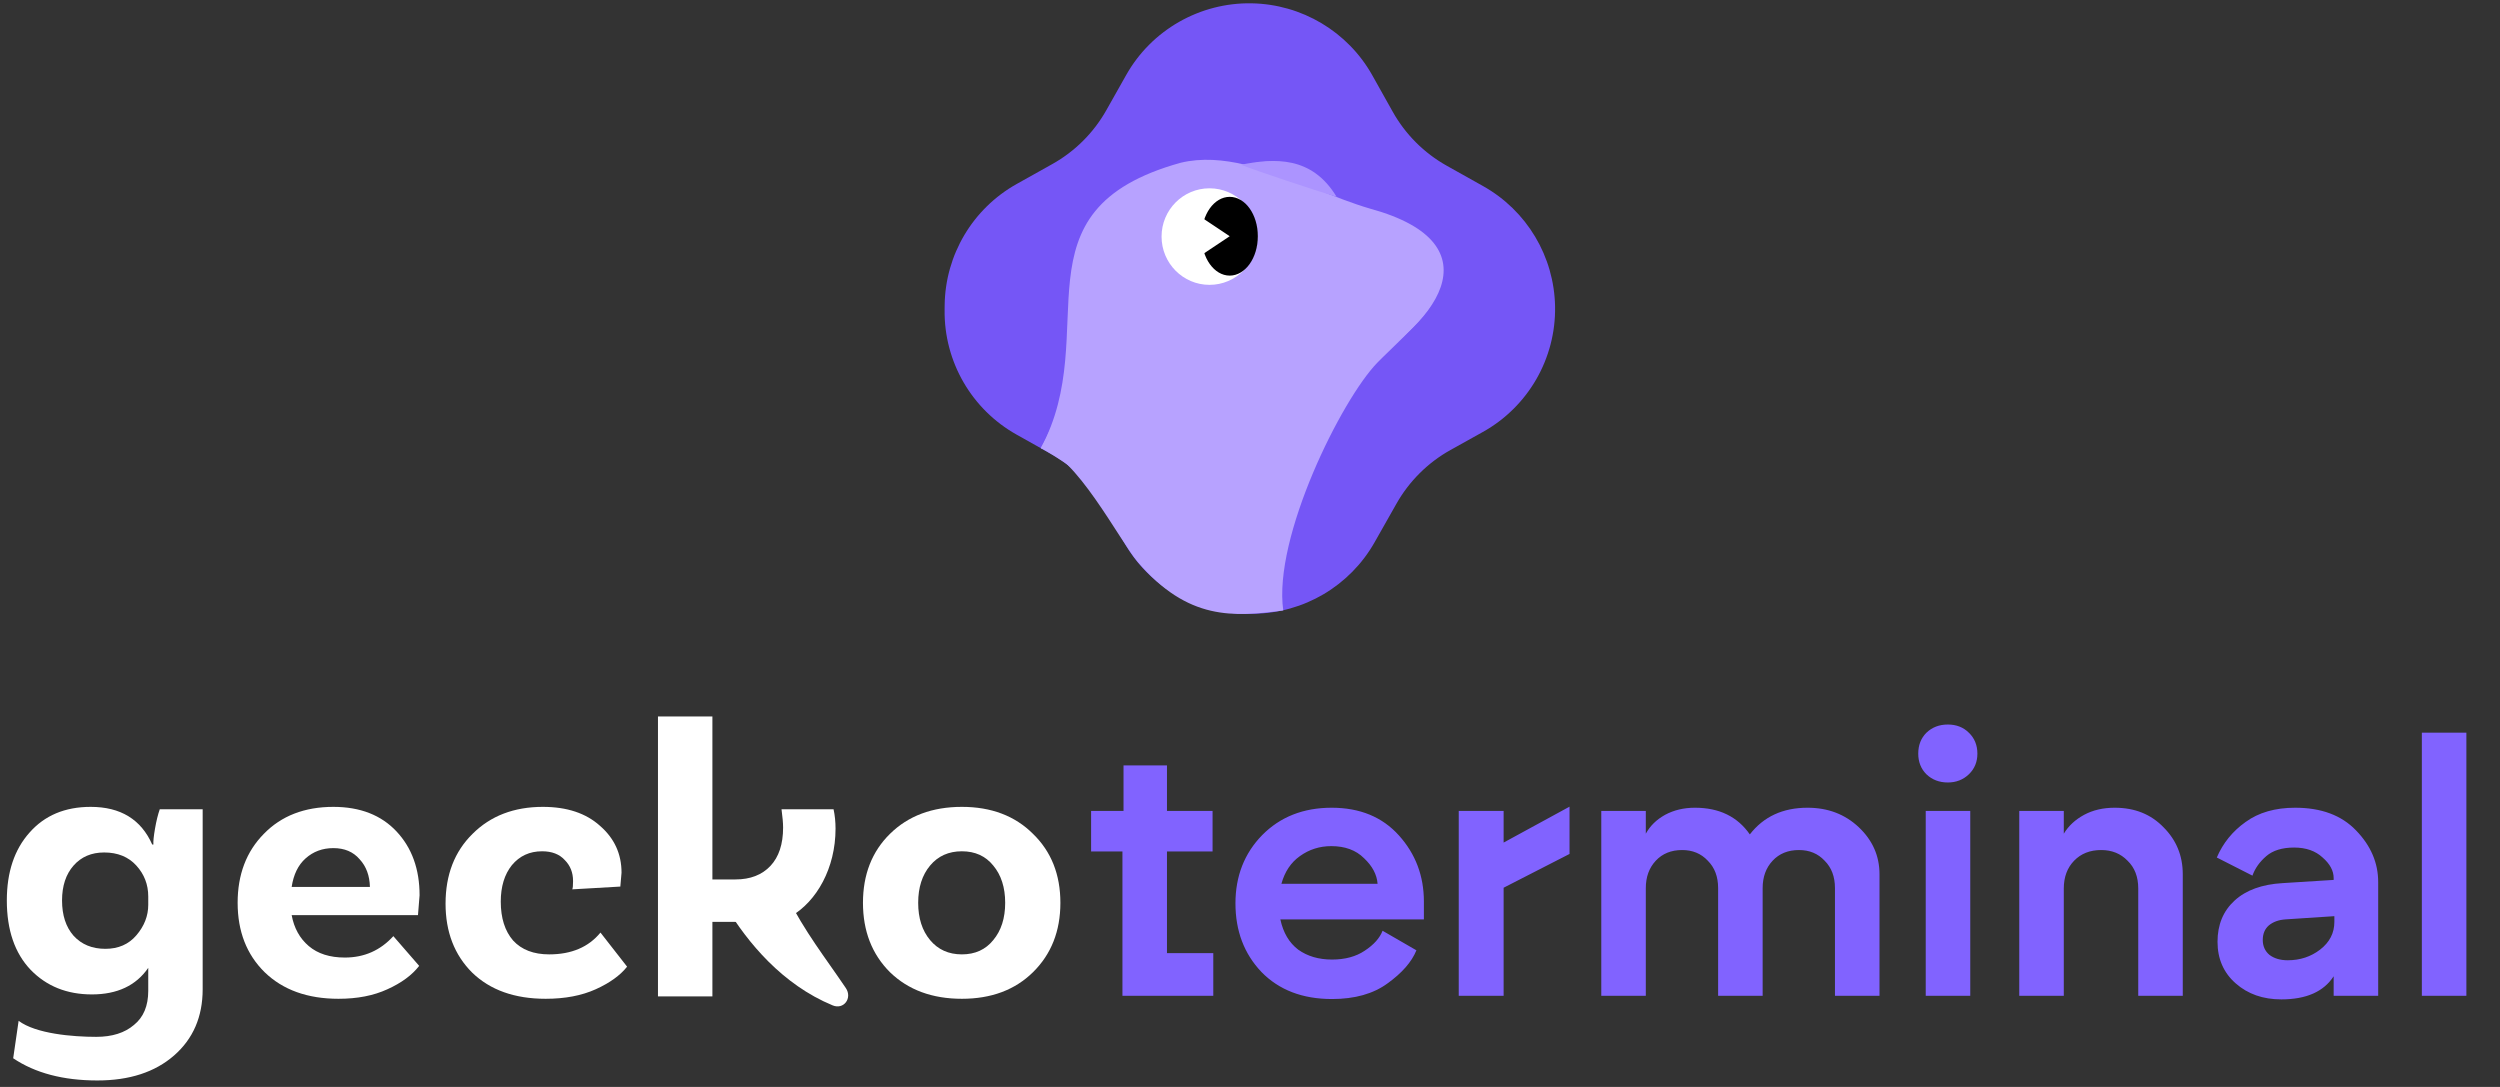 <svg width="253" height="110" viewBox="0 0 253 110" fill="none" xmlns="http://www.w3.org/2000/svg">
<rect x="0" y="0" width="253" height="110" fill="#333333" stroke="none"/>
<g clip-path="url(#clip0_402_1047)">
<path d="M138.876 7.619C136.397 3.195 131.727 0.421 126.656 0.336C121.428 0.247 116.544 3.029 113.975 7.583L111.954 11.165C110.668 13.443 108.781 15.324 106.498 16.601L102.894 18.617C98.439 21.109 95.656 25.793 95.599 30.898L95.594 31.388C95.535 36.603 98.329 41.433 102.878 43.982L106.328 45.916C108.619 47.199 110.51 49.091 111.794 51.382L113.727 54.831C116.277 59.38 121.107 62.175 126.321 62.116L126.864 62.11C131.941 62.053 136.604 59.3 139.107 54.883L141.327 50.964C142.617 48.688 144.508 46.81 146.794 45.537L150.058 43.719C154.65 41.161 157.462 36.283 157.374 31.027C157.288 25.956 154.515 21.313 150.091 18.834L146.407 16.769C144.116 15.485 142.224 13.594 140.941 11.303L138.876 7.619Z" fill="#7556F6"/>
<path d="M138.686 21.125C136.865 20.594 134.979 19.84 133.066 19.08C132.956 18.597 132.532 17.996 131.673 17.259C130.424 16.168 128.078 16.196 126.052 16.679C123.814 16.149 121.603 15.959 119.482 16.472C102.133 21.287 111.703 33.545 105.333 45.352C114.172 50.232 113.157 55 129.681 55.463C129.681 55.463 125.577 43.34 136.486 37.722C145.335 33.168 151.729 24.709 138.684 21.123L138.686 21.125Z" fill="#B7A2FF"/>
<path d="M144.758 30.972C140.828 33.761 136.355 35.877 130.015 35.877C127.048 35.877 126.445 32.701 124.484 34.257C123.47 35.062 119.9 36.859 117.066 36.723C114.207 36.586 109.642 34.912 108.359 28.822C108.432 34.953 108.245 40.263 105.328 45.36C108.747 45.82 113.335 54.775 115.145 56.882C120.241 62.814 124.817 62.439 129.867 61.78C128.816 54.384 135.777 40.403 139.393 36.697C140.762 35.293 143.385 33.001 144.758 30.972Z" fill="#B7A2FF"/>
<path d="M125.586 16.67C127.139 17.291 132.811 19.18 135.265 19.922C132.76 15.764 128.962 16.004 125.586 16.67Z" fill="#AC94FF"/>
<path d="M127.253 23.941C127.253 26.64 125.08 28.827 122.402 28.827C119.723 28.827 117.55 26.64 117.55 23.941C117.55 21.241 119.723 19.057 122.402 19.057C125.08 19.057 127.253 21.243 127.253 23.941Z" fill="white"/>
<path d="M124.446 27.892C126.019 27.892 127.293 26.108 127.293 23.906C127.293 21.705 126.019 19.921 124.446 19.921C122.874 19.921 121.6 21.705 121.6 23.906C121.6 26.108 122.874 27.892 124.446 27.892Z" fill="black"/>
<path d="M124.447 23.905L121.031 21.628V26.183L124.447 23.905Z" fill="white"/>
</g>
<g clip-path="url(#clip1_402_1047)">
<path d="M113.591 100.778V86.168H110.419V82.066H113.7V77.46H118.098V82.066H122.712V86.168H118.098V96.46H122.784V100.778H113.591ZM134.798 101.102C131.817 101.102 129.438 100.19 127.66 98.367C125.905 96.52 125.028 94.205 125.028 91.422C125.028 88.663 125.929 86.36 127.732 84.513C129.558 82.666 131.902 81.742 134.762 81.742C137.622 81.742 139.893 82.678 141.575 84.549C143.257 86.42 144.098 88.651 144.098 91.242V93.041H129.571C129.859 94.385 130.46 95.404 131.373 96.1C132.31 96.772 133.452 97.107 134.798 97.107C136.119 97.107 137.225 96.808 138.115 96.208C139.027 95.608 139.629 94.936 139.917 94.193L143.342 96.172C142.861 97.347 141.888 98.463 140.421 99.518C138.98 100.574 137.105 101.102 134.798 101.102ZM129.678 89.443H139.412C139.34 88.507 138.884 87.644 138.042 86.852C137.225 86.036 136.119 85.628 134.725 85.628C133.548 85.628 132.49 85.964 131.553 86.636C130.64 87.284 130.015 88.219 129.678 89.443ZM147.624 100.778V82.066H152.167V85.269L158.836 81.634V86.42L152.167 89.838V100.778H147.624ZM162.05 100.778V82.066H166.556V84.369C166.989 83.577 167.638 82.942 168.503 82.462C169.392 81.982 170.401 81.742 171.531 81.742C173.982 81.742 175.833 82.642 177.083 84.441C178.477 82.642 180.423 81.742 182.923 81.742C184.989 81.742 186.72 82.402 188.114 83.721C189.508 85.041 190.205 86.624 190.205 88.471V100.778H185.698V89.874C185.698 88.723 185.35 87.799 184.653 87.104C183.98 86.384 183.115 86.024 182.058 86.024C180.952 86.024 180.062 86.384 179.39 87.104C178.717 87.823 178.38 88.747 178.38 89.874V100.778H173.874V89.874C173.874 88.723 173.526 87.799 172.829 87.104C172.156 86.384 171.291 86.024 170.233 86.024C169.128 86.024 168.238 86.384 167.565 87.104C166.893 87.823 166.556 88.747 166.556 89.874V100.778H162.05ZM194.884 100.778V82.066H199.39V100.778H194.884ZM194.127 76.272C194.127 75.409 194.403 74.701 194.956 74.149C195.533 73.598 196.254 73.322 197.119 73.322C197.984 73.322 198.694 73.598 199.246 74.149C199.823 74.701 200.112 75.409 200.112 76.272C200.112 77.112 199.823 77.808 199.246 78.36C198.669 78.911 197.96 79.187 197.119 79.187C196.254 79.187 195.533 78.911 194.956 78.36C194.403 77.808 194.127 77.112 194.127 76.272ZM204.349 100.778V82.066H208.856V84.369C209.336 83.577 210.021 82.942 210.91 82.462C211.8 81.982 212.833 81.742 214.011 81.742C216.03 81.742 217.676 82.402 218.949 83.721C220.247 85.017 220.896 86.6 220.896 88.471V100.778H216.39V89.91C216.39 88.735 216.03 87.799 215.308 87.104C214.612 86.384 213.722 86.024 212.641 86.024C211.511 86.024 210.598 86.384 209.901 87.104C209.204 87.823 208.856 88.759 208.856 89.91V100.778H204.349ZM230.866 101.138C229.016 101.138 227.477 100.598 226.252 99.518C225.026 98.439 224.413 97.035 224.413 95.308C224.413 93.581 224.99 92.189 226.144 91.134C227.297 90.079 228.92 89.491 231.01 89.371L236.166 89.047V88.867C236.166 88.123 235.793 87.428 235.048 86.78C234.327 86.108 233.365 85.772 232.164 85.772C230.963 85.772 230.025 86.06 229.352 86.636C228.679 87.212 228.211 87.871 227.946 88.615L224.341 86.78C224.966 85.317 225.939 84.117 227.261 83.181C228.583 82.222 230.254 81.742 232.272 81.742C234.916 81.742 236.971 82.51 238.437 84.045C239.927 85.58 240.672 87.32 240.672 89.263V100.778H236.166V98.799C235.156 100.358 233.39 101.138 230.866 101.138ZM229.605 93.653C229.196 94.013 228.992 94.504 228.992 95.128C228.992 95.752 229.22 96.256 229.676 96.64C230.158 96.999 230.77 97.179 231.515 97.179C232.765 97.179 233.858 96.82 234.796 96.1C235.757 95.356 236.238 94.421 236.238 93.293V92.717L231.299 93.041C230.602 93.089 230.037 93.293 229.605 93.653ZM245.091 100.778V74.149H249.598V100.778H245.091Z" fill="#8163FF"/>
<path d="M97.342 81.655C100.317 81.655 102.715 82.565 104.538 84.384C106.387 86.176 107.312 88.504 107.312 91.366C107.312 94.228 106.387 96.569 104.538 98.388C102.715 100.181 100.317 101.077 97.342 101.077C94.341 101.077 91.915 100.181 90.066 98.388C88.243 96.569 87.332 94.228 87.332 91.366C87.332 88.504 88.243 86.176 90.066 84.384C91.915 82.565 94.341 81.655 97.342 81.655ZM94.126 95.138C94.93 96.101 96.002 96.583 97.342 96.583C98.682 96.583 99.741 96.101 100.518 95.138C101.322 94.175 101.724 92.918 101.724 91.366C101.724 89.814 101.322 88.557 100.518 87.594C99.741 86.631 98.682 86.15 97.342 86.15C96.002 86.15 94.93 86.631 94.126 87.594C93.322 88.557 92.92 89.814 92.92 91.366C92.92 92.918 93.322 94.175 94.126 95.138Z" fill="white"/>
<path d="M77.238 94.861L76.865 93.293H72.095V100.837H66.587V72.507H72.095V88.999H74.426C75.927 88.999 77.106 88.544 77.964 87.635C78.822 86.725 79.25 85.428 79.25 83.743C79.25 83.314 79.197 82.699 79.09 81.897H84.356C84.49 82.512 84.557 83.167 84.557 83.863C84.557 87.849 82.65 91.224 80.05 92.722L81.592 95.104L77.238 94.861Z" fill="white"/>
<path d="M54.939 81.655C57.378 81.655 59.307 82.297 60.728 83.581C62.175 84.839 62.899 86.417 62.899 88.316L62.778 89.721L57.914 90.002C57.967 89.895 57.994 89.614 57.994 89.159C57.994 88.303 57.713 87.594 57.15 87.032C56.614 86.444 55.85 86.15 54.859 86.15C53.599 86.15 52.581 86.618 51.803 87.554C51.053 88.49 50.678 89.721 50.678 91.246C50.678 92.904 51.093 94.215 51.924 95.178C52.782 96.115 54.001 96.583 55.582 96.583C57.833 96.583 59.562 95.847 60.768 94.376L63.462 97.827C62.765 98.709 61.706 99.472 60.286 100.114C58.865 100.756 57.177 101.077 55.22 101.077C52.085 101.077 49.606 100.194 47.783 98.428C45.988 96.636 45.09 94.309 45.09 91.446C45.09 88.53 46.001 86.176 47.824 84.384C49.646 82.565 52.018 81.655 54.939 81.655Z" fill="white"/>
<path d="M34.903 96.904C36.859 96.904 38.494 96.181 39.807 94.737L42.42 97.746C41.697 98.683 40.625 99.472 39.204 100.114C37.811 100.756 36.163 101.077 34.26 101.077C31.124 101.077 28.632 100.181 26.782 98.388C24.96 96.596 24.049 94.255 24.049 91.366C24.049 88.504 24.933 86.176 26.702 84.384C28.471 82.565 30.816 81.655 33.737 81.655C36.444 81.655 38.575 82.485 40.129 84.143C41.684 85.802 42.461 87.955 42.461 90.604L42.3 92.61H29.516C29.757 93.921 30.334 94.964 31.245 95.74C32.156 96.516 33.375 96.904 34.903 96.904ZM33.737 85.829C32.638 85.829 31.7 86.176 30.923 86.872C30.173 87.541 29.704 88.504 29.516 89.761H37.436C37.409 88.611 37.06 87.674 36.39 86.952C35.747 86.203 34.863 85.829 33.737 85.829Z" fill="white"/>
<path d="M16.169 81.896H20.51V100.114C20.51 102.896 19.546 105.13 17.616 106.815C15.686 108.5 13.1 109.343 9.857 109.343C6.4 109.343 3.559 108.594 1.335 107.096L1.885 103.307C3.627 104.618 7.351 104.929 9.737 104.929C11.345 104.929 12.617 104.528 13.556 103.725C14.52 102.95 15.003 101.799 15.003 100.274V97.947C13.77 99.739 11.867 100.635 9.294 100.635C6.775 100.635 4.711 99.806 3.103 98.148C1.495 96.462 0.691 94.121 0.691 91.125C0.691 88.263 1.455 85.976 2.983 84.263C4.51 82.525 6.574 81.655 9.174 81.655C12.202 81.655 14.279 82.926 15.405 85.467H15.525C15.499 85.173 15.552 84.638 15.686 83.862C15.82 83.087 15.981 82.431 16.169 81.896ZM10.661 96.021C11.974 96.021 13.02 95.566 13.797 94.656C14.601 93.72 15.003 92.69 15.003 91.567V90.724C15.003 89.52 14.601 88.477 13.797 87.594C12.993 86.711 11.907 86.27 10.541 86.27C9.254 86.27 8.222 86.711 7.445 87.594C6.668 88.477 6.279 89.654 6.279 91.125C6.279 92.623 6.668 93.814 7.445 94.697C8.249 95.579 9.321 96.021 10.661 96.021Z" fill="white"/>
<path d="M84.267 101.745C79.157 99.635 75.647 95.363 73.465 91.755L79.543 90.54C81.524 94.43 83.459 96.825 85.597 99.99C86.28 101 85.395 102.211 84.267 101.745Z" fill="white"/>
</g>
<defs>
<clipPath id="clip0_402_1047">
<rect width="62.021" height="62.617" fill="white" transform="translate(95.49 0.045)"/>
</clipPath>
<clipPath id="clip1_402_1047">
<rect width="251.617" height="37.345" fill="white" transform="translate(0.691 72.507)"/>
</clipPath>
</defs>
</svg>
